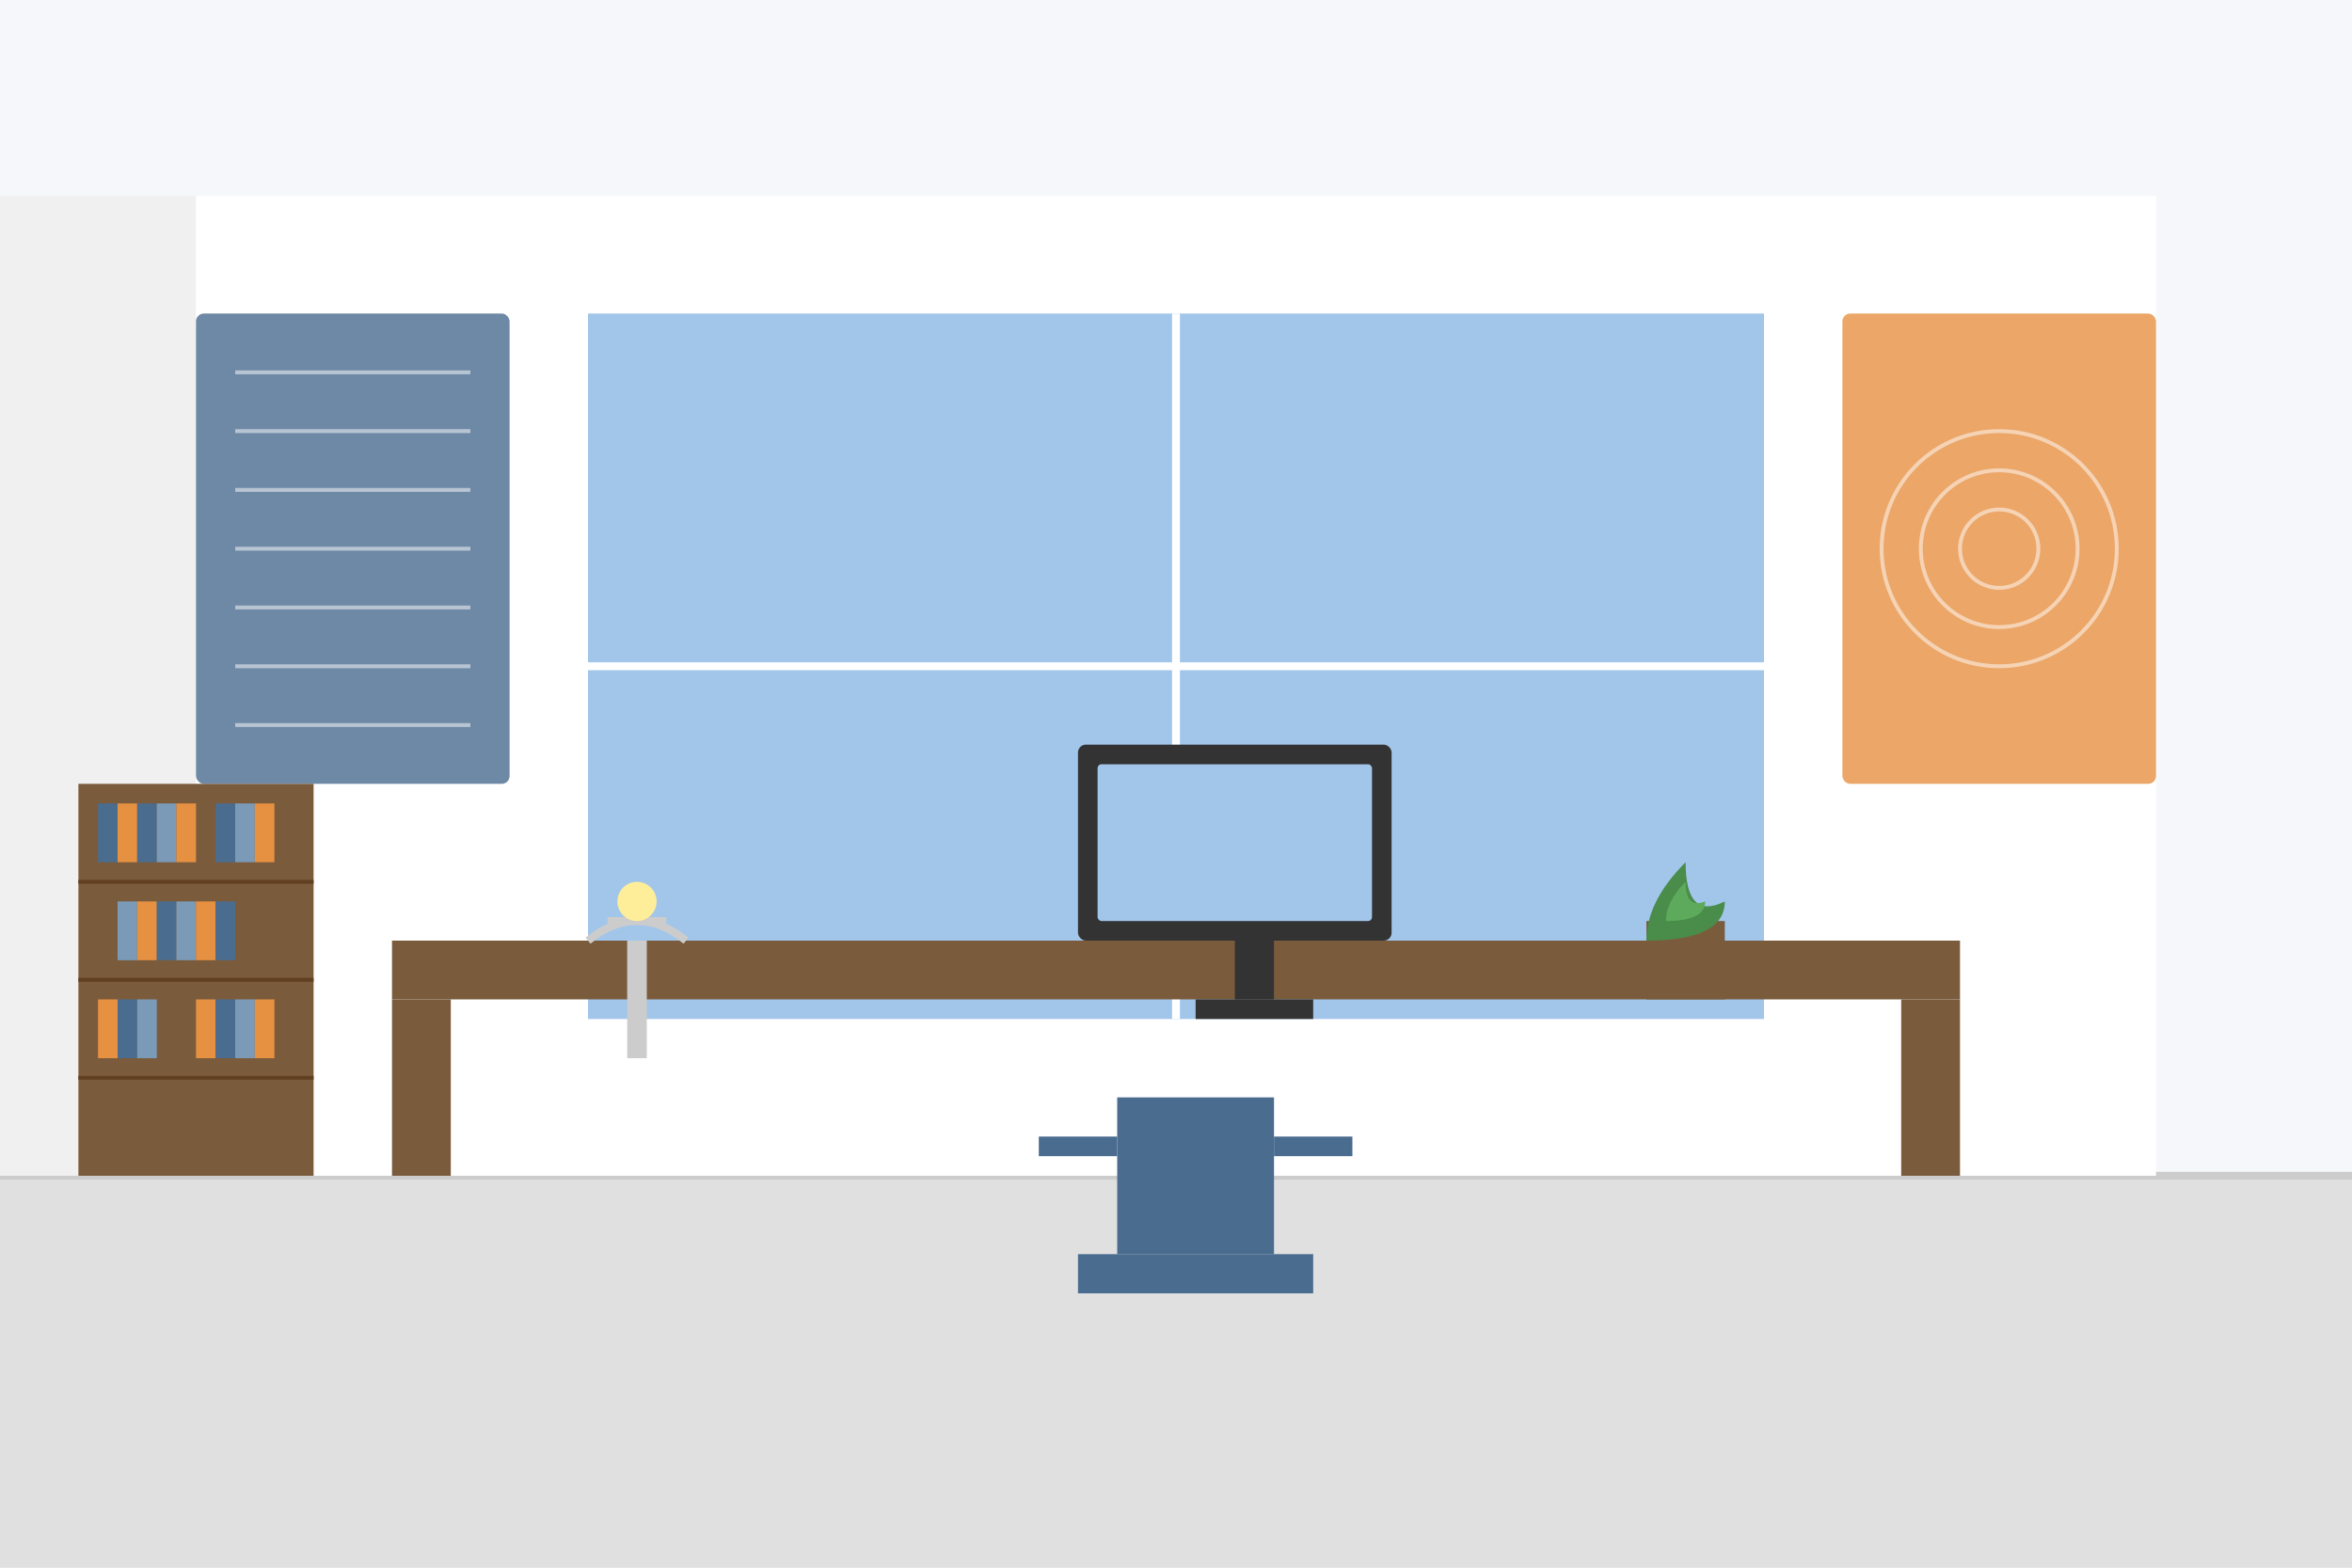 <?xml version="1.0" encoding="UTF-8"?>
<svg width="600" height="400" viewBox="0 0 600 400" xmlns="http://www.w3.org/2000/svg">
  <!-- Background -->
  <rect x="0" y="0" width="600" height="400" fill="#f5f7fa"/>
  
  <!-- Floor -->
  <rect x="0" y="300" width="600" height="100" fill="#e0e0e0"/>
  <line x1="0" y1="300" x2="600" y2="300" stroke="#cccccc" stroke-width="2"/>
  
  <!-- Left wall -->
  <rect x="0" y="50" width="50" height="250" fill="#f0f0f0"/>
  
  <!-- Back wall with window -->
  <rect x="50" y="50" width="500" height="250" fill="#ffffff"/>
  
  <!-- Window -->
  <rect x="150" y="80" width="300" height="180" fill="#a1c6ea"/>
  <line x1="300" y1="80" x2="300" y2="260" stroke="#ffffff" stroke-width="2"/>
  <line x1="150" y1="170" x2="450" y2="170" stroke="#ffffff" stroke-width="2"/>
  
  <!-- Desk -->
  <rect x="100" y="240" width="400" height="15" fill="#7a5c3d"/>
  <rect x="100" y="255" width="15" height="45" fill="#7a5c3d"/>
  <rect x="485" y="255" width="15" height="45" fill="#7a5c3d"/>
  
  <!-- Chair -->
  <rect x="275" y="320" width="60" height="10" fill="#4a6c8f"/>
  <rect x="285" y="280" width="40" height="40" fill="#4a6c8f"/>
  <rect x="265" y="290" width="20" height="5" fill="#4a6c8f"/>
  <rect x="325" y="290" width="20" height="5" fill="#4a6c8f"/>
  
  <!-- Computer monitor -->
  <rect x="275" y="190" width="80" height="50" rx="2" fill="#333333"/>
  <rect x="280" y="195" width="70" height="40" rx="1" fill="#a1c6ea"/>
  <rect x="315" y="240" width="10" height="15" fill="#333333"/>
  <rect x="305" y="255" width="30" height="5" fill="#333333"/>
  
  <!-- Acoustic panels on walls -->
  <g>
    <!-- Panel 1 -->
    <rect x="50" y="80" width="80" height="120" rx="2" fill="#4a6c8f" opacity="0.8"/>
    <line x1="60" y1="95" x2="120" y2="95" stroke="#ffffff" stroke-width="1" opacity="0.5"/>
    <line x1="60" y1="110" x2="120" y2="110" stroke="#ffffff" stroke-width="1" opacity="0.5"/>
    <line x1="60" y1="125" x2="120" y2="125" stroke="#ffffff" stroke-width="1" opacity="0.5"/>
    <line x1="60" y1="140" x2="120" y2="140" stroke="#ffffff" stroke-width="1" opacity="0.5"/>
    <line x1="60" y1="155" x2="120" y2="155" stroke="#ffffff" stroke-width="1" opacity="0.5"/>
    <line x1="60" y1="170" x2="120" y2="170" stroke="#ffffff" stroke-width="1" opacity="0.5"/>
    <line x1="60" y1="185" x2="120" y2="185" stroke="#ffffff" stroke-width="1" opacity="0.5"/>
  </g>
  
  <g>
    <!-- Panel 2 -->
    <rect x="470" y="80" width="80" height="120" rx="2" fill="#e69042" opacity="0.8"/>
    <circle cx="510" cy="140" r="30" fill="none" stroke="#ffffff" stroke-width="1" opacity="0.5"/>
    <circle cx="510" cy="140" r="20" fill="none" stroke="#ffffff" stroke-width="1" opacity="0.5"/>
    <circle cx="510" cy="140" r="10" fill="none" stroke="#ffffff" stroke-width="1" opacity="0.5"/>
  </g>
  
  <!-- Plants -->
  <g transform="translate(420, 220)">
    <rect x="0" y="15" width="20" height="20" fill="#7a5c3d"/>
    <path d="M10,0 Q0,10 0,20 Q20,20 20,10 Q10,15 10,0" fill="#4a8c4a"/>
    <path d="M10,5 Q5,10 5,15 Q15,15 15,10 Q10,12 10,5" fill="#5daa5d"/>
  </g>
  
  <!-- Lamp -->
  <g transform="translate(150, 240)">
    <rect x="10" y="0" width="5" height="30" fill="#cccccc"/>
    <path d="M0,0 Q12.5,-10 25,0" fill="none" stroke="#cccccc" stroke-width="2"/>
    <path d="M5,-5 L20,-5" fill="none" stroke="#cccccc" stroke-width="2"/>
    <circle cx="12.5" cy="-10" r="5" fill="#ffee99"/>
  </g>
  
  <!-- Bookshelf -->
  <g transform="translate(20, 200)">
    <rect x="0" y="0" width="60" height="100" fill="#7a5c3d"/>
    <line x1="0" y1="25" x2="60" y2="25" stroke="#604020" stroke-width="1"/>
    <line x1="0" y1="50" x2="60" y2="50" stroke="#604020" stroke-width="1"/>
    <line x1="0" y1="75" x2="60" y2="75" stroke="#604020" stroke-width="1"/>
    
    <!-- Books -->
    <rect x="5" y="5" width="5" height="15" fill="#4a6c8f"/>
    <rect x="10" y="5" width="5" height="15" fill="#e69042"/>
    <rect x="15" y="5" width="5" height="15" fill="#4a6c8f"/>
    <rect x="20" y="5" width="5" height="15" fill="#7a9ab8"/>
    <rect x="25" y="5" width="5" height="15" fill="#e69042"/>
    
    <rect x="35" y="5" width="5" height="15" fill="#4a6c8f"/>
    <rect x="40" y="5" width="5" height="15" fill="#7a9ab8"/>
    <rect x="45" y="5" width="5" height="15" fill="#e69042"/>
    
    <rect x="10" y="30" width="5" height="15" fill="#7a9ab8"/>
    <rect x="15" y="30" width="5" height="15" fill="#e69042"/>
    <rect x="20" y="30" width="5" height="15" fill="#4a6c8f"/>
    <rect x="25" y="30" width="5" height="15" fill="#7a9ab8"/>
    <rect x="30" y="30" width="5" height="15" fill="#e69042"/>
    <rect x="35" y="30" width="5" height="15" fill="#4a6c8f"/>
    
    <rect x="5" y="55" width="5" height="15" fill="#e69042"/>
    <rect x="10" y="55" width="5" height="15" fill="#4a6c8f"/>
    <rect x="15" y="55" width="5" height="15" fill="#7a9ab8"/>
    
    <rect x="30" y="55" width="5" height="15" fill="#e69042"/>
    <rect x="35" y="55" width="5" height="15" fill="#4a6c8f"/>
    <rect x="40" y="55" width="5" height="15" fill="#7a9ab8"/>
    <rect x="45" y="55" width="5" height="15" fill="#e69042"/>
  </g>
</svg>